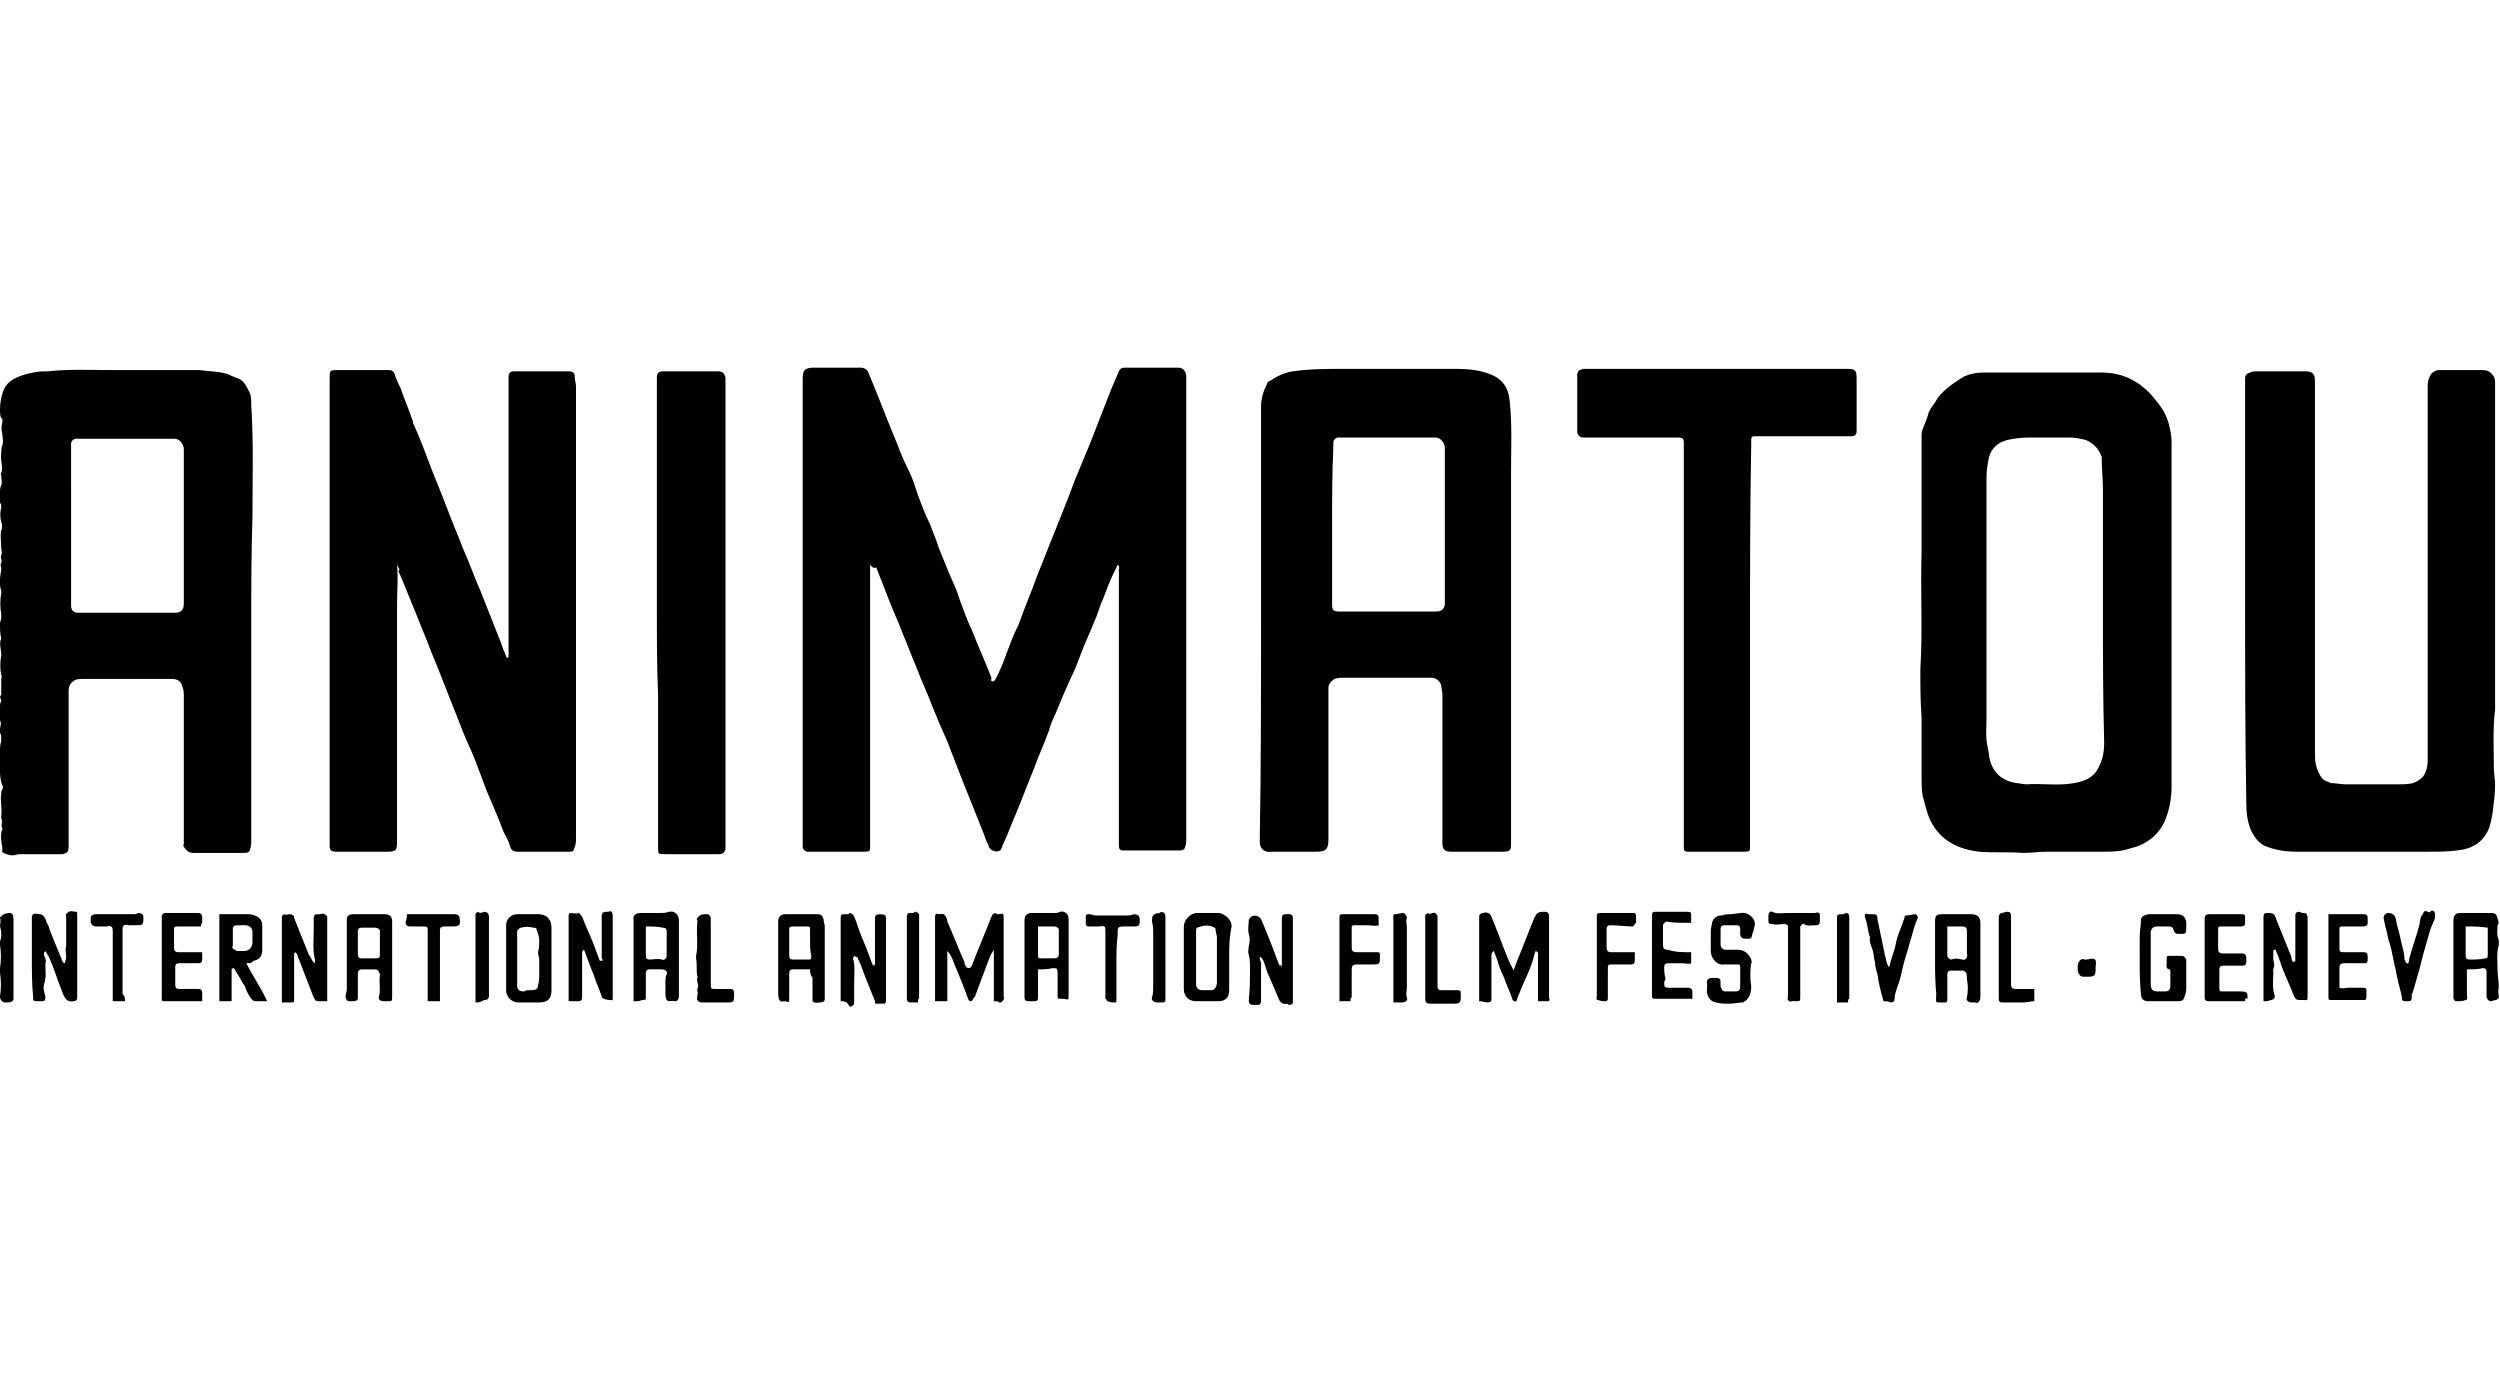 <?xml version="1.0" encoding="utf-8"?>
<!-- Generator: Adobe Illustrator 27.9.0, SVG Export Plug-In . SVG Version: 6.00 Build 0)  -->
<svg version="1.1" id="Calque_1" xmlns="http://www.w3.org/2000/svg" xmlns:xlink="http://www.w3.org/1999/xlink" x="0px" y="0px"
	 viewBox="0 0 204 112" style="enable-background:new 0 0 204 112;" xml:space="preserve">
<g id="XqyYAA.tif">
	<g>
		<path d="M71,46.1c0,0.4,0,0.7,0,1.1c0,7.2,0,14.4,0,21.6c0,0.7,0.1,0.7-0.7,0.7c-1.4,0-2.7,0-4.1,0c-0.1,0-0.2,0-0.3,0
			c-0.2,0-0.4-0.2-0.4-0.4c0-0.1,0-0.3,0-0.4c0-12.6,0-25.2,0-37.8c0-0.6,0.1-0.9,0.9-0.9c1.3,0,2.5,0,3.8,0c0.4,0,0.6,0.2,0.7,0.5
			c0.8,1.9,1.5,3.8,2.3,5.7c0.3,0.8,0.6,1.5,1,2.3c0.3,0.6,0.5,1.3,0.7,1.9c0.3,0.8,0.6,1.6,1,2.4c0.2,0.6,0.5,1.2,0.7,1.9
			c0.3,0.7,0.6,1.5,0.9,2.2c0.3,0.7,0.6,1.3,0.8,2c0.3,0.8,0.6,1.7,1,2.5c0.5,1.3,1.1,2.6,1.6,3.9c0,0,0,0,0,0
			c0,0.1-0.1,0.3,0.1,0.3c0.2,0,0.2-0.2,0.3-0.3c0.3-0.6,0.6-1.3,0.8-1.9c0.3-0.8,0.6-1.6,1-2.4c0.5-1.4,1.1-2.8,1.6-4.2
			c0.5-1.2,0.9-2.3,1.4-3.5c0.5-1.3,1.1-2.7,1.6-4.1c0.4-1,0.8-1.9,1.2-2.9c0.6-1.5,1.2-3.1,1.8-4.6c0.2-0.5,0.4-0.9,0.6-1.4
			c0.1-0.2,0.2-0.3,0.5-0.3c1.4,0,2.8,0,4.3,0c0.4,0,0.6,0.2,0.7,0.6c0,0.1,0,0.2,0,0.3c0,12.5,0,25.1,0,37.6c0,0.2,0,0.4-0.1,0.6
			c0,0.2-0.2,0.3-0.4,0.3c-0.1,0-0.2,0-0.3,0c-1.3,0-2.7,0-4,0c-0.1,0-0.2,0-0.3,0c-0.3,0-0.4-0.1-0.4-0.4c0-1.6,0-3.1,0-4.7
			c0-5.9,0-11.8,0-17.7c0-0.2,0.1-0.4-0.1-0.5c-0.1,0.1-0.1,0.3-0.2,0.4c-0.4,0.8-0.7,1.6-1,2.4c-0.3,0.6-0.4,1.2-0.7,1.8
			c-0.3,0.8-0.7,1.6-1,2.4c-0.3,0.8-0.6,1.6-1,2.4c-0.4,0.9-0.8,1.8-1.2,2.8c-0.2,0.4-0.4,0.9-0.5,1.3c-0.4,1.1-0.9,2.2-1.3,3.3
			c-0.5,1.2-0.9,2.3-1.4,3.5c-0.4,0.9-0.7,1.8-1.1,2.6c0,0.1-0.1,0.2-0.1,0.3c0,0-0.1,0.1-0.1,0.1c-0.3,0.2-0.8,0-0.9-0.3
			c-0.1-0.3-0.3-0.6-0.4-1c-0.6-1.5-1.2-3-1.8-4.5c-0.4-1-0.8-2.1-1.2-3.1c-0.4-0.9-0.8-1.8-1.2-2.8c-0.4-1.1-0.9-2.1-1.3-3.2
			c-0.4-0.9-0.7-1.8-1.1-2.7c-0.4-1.1-0.9-2.1-1.3-3.2c-0.3-0.8-0.6-1.5-0.9-2.3C71.3,46.4,71.2,46.3,71,46.1
			C71,46.1,71,46.1,71,46.1z"/>
		<path d="M32.4,46.1c0.1,1.1,0,2.1,0,3.1c0,6.5,0,13,0,19.5c0,0.7-0.1,0.8-0.8,0.8c-1.2,0-2.4,0-3.7,0c-0.2,0-0.3,0-0.5,0
			c-0.3,0-0.5-0.1-0.5-0.4c0-0.1,0-0.3,0-0.4c0-12.6,0-25.2,0-37.8c0-0.7,0-0.7,0.7-0.7c1.4,0,2.8,0,4.1,0c0.3,0,0.4,0.1,0.5,0.3
			c0.1,0.4,0.3,0.8,0.5,1.2c0.3,0.9,0.7,1.8,1,2.7c0,0,0,0,0,0.1c0.6,1.3,1.1,2.7,1.6,4c0.5,1.2,1,2.5,1.5,3.8
			c0.3,0.8,0.7,1.7,1,2.5c0.5,1.1,0.9,2.3,1.4,3.4c0.5,1.3,1,2.5,1.5,3.8c0.2,0.4,0.3,0.9,0.5,1.3c0,0.1,0.1,0.2,0.1,0.3
			c0,0,0.1,0.1,0.1,0.1c0,0,0.1-0.1,0.1-0.1c0-0.1,0-0.2,0-0.3c0-7.4,0-14.9,0-22.3c0-0.1,0-0.2,0-0.3c0-0.3,0.2-0.4,0.4-0.4
			c0.5,0,1,0,1.5,0c1,0,1.9,0,2.9,0c0.5,0,0.6,0.1,0.6,0.5c0,0.2,0.1,0.5,0.1,0.7c0,12.3,0,24.6,0,36.9c0,0.2,0,0.5-0.1,0.7
			c-0.1,0.3-0.1,0.4-0.4,0.4c-0.7,0-1.3,0-2,0c-0.7,0-1.5,0-2.2,0c-0.4,0-0.6-0.1-0.7-0.5c-0.1-0.4-0.3-0.7-0.5-1.1
			c-0.4-1.1-0.9-2.2-1.4-3.4c-0.3-0.8-0.6-1.6-0.9-2.4c-0.4-1-0.9-2-1.3-3.1c-0.5-1.3-1-2.5-1.5-3.8c-0.3-0.8-0.7-1.7-1-2.5
			c-0.3-0.8-0.7-1.7-1-2.5c-0.3-0.7-0.6-1.5-0.9-2.2c-0.2-0.5-0.4-1-0.6-1.4C32.7,46.5,32.5,46.3,32.4,46.1z"/>
		<path d="M102.9,50.8c0-5.9,0-11.7,0-17.6c0-0.7,0.2-1.3,0.5-1.9c0-0.1,0.1-0.2,0.2-0.2c0.6-0.4,1.2-0.7,1.9-0.8
			c1.4-0.2,2.7-0.2,4.1-0.2c3.1,0,6.2,0,9.3,0c0.9,0,1.8,0.1,2.6,0.4c1.1,0.4,1.6,1.1,1.7,2.3c0.2,2,0.1,3.9,0.1,5.9
			c0,2,0,3.9,0,5.9c0,7.5,0,14.9,0,22.4c0,0.6,0,1.3,0,1.9c0,0.5-0.1,0.6-0.7,0.6c-1.1,0-2.1,0-3.2,0c-0.3,0-0.6,0-1,0
			c-0.5,0-0.7-0.2-0.7-0.7c0-1.9,0-3.8,0-5.6c0-2.2,0-4.3,0-6.5c0-0.3-0.1-0.6-0.1-0.8c-0.1-0.3-0.4-0.6-0.8-0.6c-0.6,0-1.1,0-1.7,0
			c-1.8,0-3.6,0-5.4,0c-0.3,0-0.5,0-0.8,0.1c-0.2,0.1-0.5,0.4-0.5,0.7c0,0.1,0,0.3,0,0.4c0,4,0,8,0,12c0,0.8-0.2,1-1,1
			c-1.1,0-2.2,0-3.2,0c-0.1,0-0.3,0-0.4,0c-0.7,0.1-1-0.3-1-0.8c0-0.1,0-0.3,0-0.4C102.9,62.5,102.9,56.7,102.9,50.8z M108.7,42.8
			c0,2.2,0,4.3,0,6.5c0,0.5,0.1,0.6,0.6,0.6c2.6,0,5.2,0,7.9,0c0.3,0,0.5-0.1,0.6-0.3c0.1-0.1,0.1-0.3,0.1-0.5c0-4.2,0-8.3,0-12.5
			c0-0.3-0.1-0.5-0.3-0.7c-0.2-0.2-0.4-0.2-0.6-0.2c-2.5,0-5,0-7.5,0c-0.1,0-0.2,0-0.3,0c-0.2,0-0.4,0.2-0.4,0.4c0,0.1,0,0.3,0,0.4
			C108.7,38.6,108.7,40.7,108.7,42.8z"/>
		<path d="M20.5,51.4c0,5.7,0,11.5,0,17.2c0,0.2,0,0.5-0.1,0.7c0,0.2-0.2,0.3-0.4,0.3c0,0-0.1,0-0.1,0c-1.4,0-2.8,0-4.1,0
			c-0.4,0-0.6-0.2-0.8-0.5c0-0.1-0.1-0.1,0-0.2C15,68.6,15,68.3,15,68c0-3.7,0-7.5,0-11.2c0-0.2,0-0.5-0.1-0.7
			c-0.1-0.5-0.4-0.7-0.9-0.7c-0.5,0-0.9,0-1.4,0c-1.9,0-3.9,0-5.8,0c-0.2,0-0.5,0-0.7,0.1c-0.3,0.2-0.5,0.4-0.5,0.9
			c0,4.1,0,8.1,0,12.2c0,0.2,0,0.3,0,0.5c0,0.4-0.1,0.5-0.5,0.6c-0.1,0-0.3,0-0.4,0c-1,0-2.1,0-3.1,0c-0.2,0-0.4,0.1-0.6,0.1
			c-0.2,0-0.5-0.1-0.7-0.2c-0.2-0.1-0.1-0.2-0.1-0.4c-0.1-0.5-0.2-1.1,0-1.6c-0.2-0.3,0.1-0.5-0.1-0.8c0,0,0-0.1,0-0.2
			c0.1-0.6-0.1-1.2,0-1.8c0-0.1,0-0.3,0.1-0.4c0-0.1,0.1-0.2,0-0.3C0,63.6,0,63.2,0,62.8c0-0.5,0-1,0-1.5c0-0.3,0-0.5,0.1-0.8
			c0-0.1,0-0.2,0-0.3c0-0.1,0-0.3-0.1-0.4c-0.1-0.4,0.2-0.7,0-1c-0.1-0.3,0-0.7,0-1.1c0-0.2,0-0.3,0.1-0.5c0-0.2-0.2-0.3,0-0.5
			c0,0,0-0.2,0-0.2c0-0.4,0-0.7,0-1.1c0-0.1,0.1-0.2,0-0.3C0,54.6,0,54,0.1,53.5c0,0,0-0.1,0-0.1c0-0.4-0.2-0.9,0-1.3
			C0,51.7,0,51.3,0,50.9c0-0.2,0.1-0.3,0.1-0.5c0-0.1,0-0.2,0-0.3C0,49.5,0,49,0.1,48.4c0-0.1,0-0.1,0-0.2c-0.2-0.6-0.1-1.1,0-1.7
			c0-0.2-0.1-0.4,0-0.6c0.1-0.2-0.1-0.4,0-0.6c0.1-0.2,0-0.4,0-0.6c0-0.5-0.1-1,0-1.4c0.1-0.2,0.1-0.5,0-0.7c-0.1-0.4-0.1-0.8,0-1.2
			c0,0,0-0.1,0-0.2c-0.2-0.3-0.1-0.7-0.1-1c0-0.2,0-0.4,0.1-0.6c0.1-0.2,0-0.5,0-0.8c0-0.1-0.1-0.1,0-0.2c0.2-0.5-0.1-1,0-1.6
			c0-0.2,0-0.4,0.1-0.7c0.1-0.3,0-0.6,0-0.8c-0.1-0.4-0.1-0.7,0-1.1c0,0,0-0.1,0-0.2C0,34.1,0,33.7,0,33.4c0-0.5,0.1-1.1,0.3-1.6
			C0.5,31.4,0.7,31.2,1,31c0.5-0.3,1.1-0.5,1.7-0.6c0.4-0.1,0.8-0.1,1.2-0.1c1.8-0.2,3.6-0.1,5.4-0.1c1.8,0,3.6,0,5.4,0
			c0.5,0,1.1,0,1.6,0c0.7,0.1,1.5,0.1,2.2,0.3c0.3,0.1,0.6,0.3,1,0.4c0.4,0.2,0.6,0.6,0.8,1c0.2,0.3,0.2,0.7,0.2,1.1
			c0.2,3.1,0.1,6.1,0.1,9.2C20.5,45.3,20.5,48.3,20.5,51.4C20.5,51.4,20.5,51.4,20.5,51.4z M5.8,42.9C5.8,42.9,5.8,42.9,5.8,42.9
			c0,2.2,0,4.3,0,6.5C5.8,49.8,6,50,6.4,50c0.4,0,0.8,0,1.2,0c2.2,0,4.4,0,6.6,0c0.6,0,0.8-0.2,0.8-0.8c0-0.5,0-1.1,0-1.6
			c0-3.6,0-7.2,0-10.9c0-0.3-0.1-0.5-0.3-0.7c-0.2-0.2-0.4-0.2-0.6-0.2c-2.6,0-5.1,0-7.7,0c-0.1,0-0.1,0-0.2,0
			c-0.2,0-0.4,0.2-0.4,0.4c0,0.1,0,0.3,0,0.4C5.8,38.6,5.8,40.8,5.8,42.9z"/>
		<path d="M177.2,50.1c0,4.7,0,9.4,0,14.1c0,1-0.2,2-0.6,2.9c-0.3,0.6-0.7,1.1-1.3,1.5c-0.7,0.5-1.4,0.6-2.1,0.8
			c-0.6,0.1-1.2,0.1-1.9,0.1c-1.4,0-2.9,0-4.3,0c-0.6,0-1.3,0.1-1.9,0.1c-1.2-0.1-2.4,0-3.6-0.1c-1.7-0.2-3.2-0.9-4-2.6
			c-0.3-0.6-0.4-1.3-0.6-1.9c-0.1-0.5-0.1-1.1-0.1-1.6c0-1.6,0-3.3,0-4.9c-0.1-1.3-0.1-2.6-0.1-3.9c0.2-3.2,0-6.3,0.1-9.5
			c0-3.2,0-6.3,0-9.5c0-0.2,0-0.4,0.1-0.6c0.2-0.5,0.4-1,0.5-1.4c0.2-0.4,0.5-0.7,0.7-1.1c0.6-0.8,1.4-1.3,2.2-1.8
			c0.5-0.2,1-0.3,1.5-0.3c1.8,0,3.6,0,5.4,0c1.4,0,2.8,0,4.3,0c1.7,0,3.1,0.7,4.2,2c0.6,0.7,1.1,1.4,1.3,2.3
			c0.1,0.4,0.2,0.9,0.2,1.3C177.2,40.7,177.2,45.4,177.2,50.1C177.2,50.1,177.2,50.1,177.2,50.1z M171.6,49.7
			C171.6,49.7,171.6,49.7,171.6,49.7c0-3.3,0-6.6,0-9.8c0-0.8-0.1-1.6-0.1-2.4c0-0.1,0-0.1,0-0.2c-0.2-0.6-0.6-1.1-1.3-1.4
			c-0.4-0.1-0.9-0.2-1.3-0.2c-1.1,0-2.3,0-3.4,0c-0.6,0-1.2,0.1-1.7,0.2c-0.8,0.2-1.3,0.7-1.5,1.4c-0.1,0.5-0.2,1.1-0.2,1.6
			c0,6.5,0,13.1,0,19.6c0,0.8-0.1,1.7,0.1,2.5c0.1,0.4,0.1,0.8,0.2,1.1c0.2,0.7,0.6,1.2,1.2,1.5c0.5,0.3,1.1,0.3,1.7,0.4
			c1.5-0.1,2.9,0.2,4.4-0.2c0.7-0.2,1.2-0.5,1.5-1.1c0.4-0.7,0.5-1.4,0.5-2.1C171.6,57,171.6,53.3,171.6,49.7z"/>
		<path d="M183.2,48.5c0-5.7,0-11.5,0-17.2c0-0.1,0-0.3,0-0.4c0-0.3,0.1-0.4,0.4-0.5c0.2-0.1,0.4-0.1,0.6-0.1c1.3,0,2.6,0,3.9,0
			c0.6,0,0.8,0.2,0.8,0.8c0,3.5,0,7,0,10.4c0,6.6,0,13.2,0,19.8c0,0.5,0,1,0.2,1.5c0.2,0.5,0.4,0.9,0.9,1c0.1,0,0.1,0.1,0.2,0.1
			c0.4,0,0.8,0.1,1.2,0.1c1.4,0,2.8,0,4.3,0c0.4,0,0.8,0,1.2-0.1c0.3-0.1,0.6-0.3,0.8-0.5c0.3-0.4,0.4-0.9,0.4-1.4c0-9,0-18,0-26.9
			c0-1.2,0-2.4,0-3.7c0-0.3,0.1-0.6,0.3-0.9c0.2-0.2,0.4-0.3,0.6-0.3c1.2,0,2.4,0,3.6,0c0.3,0,0.6,0.1,0.8,0.4
			c0.2,0.2,0.2,0.5,0.2,0.7c0,0.1,0,0.3,0,0.4c0,8.7,0,17.5,0,26.2c-0.2,1.6-0.1,3.2-0.1,4.8c0,0.4,0.1,0.9,0.1,1.3
			c0,0.8-0.1,1.5-0.2,2.3c-0.1,0.6-0.2,1.2-0.5,1.7c-0.4,0.7-1,1.1-1.8,1.3c-1,0.2-2,0.2-3,0.2c-3.6,0-7.1,0-10.7,0
			c-0.8,0-1.6-0.1-2.4-0.4c-0.6-0.2-1-0.7-1.3-1.3c-0.3-0.7-0.4-1.4-0.4-2.2C183.2,60,183.2,54.2,183.2,48.5
			C183.2,48.5,183.2,48.5,183.2,48.5z"/>
		<path d="M142.8,52.6c0,5.4,0,10.8,0,16.2c0,0.7,0.1,0.7-0.7,0.7c-1.4,0-2.8,0-4.1,0c-0.1,0-0.2,0-0.3,0c-0.2,0-0.3-0.1-0.3-0.3
			c0-0.1,0-0.3,0-0.4c0-10.8,0-21.6,0-32.4c0-0.7,0-0.7-0.7-0.7c-2.4,0-4.8,0-7.2,0c-0.1,0-0.2,0-0.3,0c-0.3,0-0.5-0.2-0.5-0.5
			c0-0.5,0-1,0-1.6c0-1,0-1.9,0-2.9c0-0.4,0.1-0.5,0.5-0.6c0.1,0,0.3,0,0.4,0c7,0,14,0,21.1,0c0.7,0,0.8,0.1,0.8,0.8
			c0,1.3,0,2.7,0,4c0,0.1,0,0.2,0,0.3c0,0.3-0.2,0.4-0.4,0.4c-0.4,0-0.7,0-1.1,0c-2.2,0-4.3,0-6.5,0c-0.1,0-0.3,0-0.4,0
			c-0.1,0-0.2,0.1-0.2,0.2c0,0.1,0,0.3,0,0.4C142.8,41.7,142.8,47.2,142.8,52.6C142.8,52.6,142.8,52.6,142.8,52.6z"/>
		<path d="M53.6,49.9c0-6.3,0-12.6,0-18.9c0-0.1,0-0.1,0-0.2c0-0.3,0.1-0.5,0.5-0.5c0.1,0,0.2,0,0.3,0c1.3,0,2.7,0,4,0
			c0.1,0,0.1,0,0.2,0c0.4,0,0.5,0.2,0.6,0.5c0,0.1,0,0.2,0,0.3c0,12.6,0,25.2,0,37.8c0,0.1,0,0.2,0,0.3c0,0.3-0.2,0.5-0.5,0.5
			c-0.4,0-0.7,0-1.1,0c-1.1,0-2.3,0-3.4,0c-0.5,0-0.5,0-0.5-0.6c0-4.1,0-8.2,0-12.4C53.6,54.4,53.6,52.1,53.6,49.9z"/>
		<path d="M126.4,81.7c-0.3,0-0.6,0-0.9,0c0-0.1,0-0.3,0-0.4c0-1.1,0-2.1,0-3.2c0-0.2,0.1-0.4-0.2-0.5c0,0.1-0.1,0.2-0.1,0.3
			c-0.2,0.9-0.6,1.7-1,2.6c-0.1,0.3-0.3,0.7-0.4,1c0,0.1-0.1,0.3-0.2,0.2c-0.1,0-0.2-0.1-0.2-0.2c-0.2-0.6-0.5-1.2-0.7-1.8
			c-0.2-0.4-0.4-0.9-0.5-1.3c-0.1-0.3-0.2-0.5-0.3-0.8c-0.2,0.1-0.2,0.3-0.2,0.5c0,1,0,2.1,0,3.1c0,0.1,0,0.3,0,0.4
			c0,0.1-0.1,0.2-0.3,0.2c-0.2,0-0.4-0.1-0.7-0.1c0-0.1,0-0.2,0-0.3c0-2.1,0-4.3,0-6.4c0-0.4,0-0.4,0.3-0.5c0.3-0.1,0.6,0,0.7,0.3
			c0.2,0.5,0.4,1,0.6,1.5c0.3,0.8,0.6,1.6,0.9,2.3c0.1,0.2,0.2,0.3,0.3,0.6c0.1-0.3,0.2-0.5,0.3-0.8c0.5-1.2,0.9-2.3,1.4-3.5
			c0.2-0.4,0.3-0.5,0.8-0.5c0.3,0,0.4,0.1,0.4,0.4c0,2.2,0,4.4,0,6.6C126.5,81.6,126.4,81.6,126.4,81.7z"/>
		<path d="M81.1,81.7c0-1.4,0-2.7,0-4.2c-0.1,0.2-0.2,0.3-0.3,0.5c-0.4,1.1-0.8,2.1-1.2,3.2c0,0.1-0.1,0.2-0.2,0.3
			c0,0.1-0.1,0.2-0.2,0.2c-0.1,0-0.2-0.1-0.2-0.2c-0.3-0.8-0.6-1.6-0.9-2.3c-0.2-0.4-0.3-0.8-0.5-1.2c-0.1-0.1-0.1-0.2-0.3-0.4
			c0,1.4,0,2.8,0,4.1c-0.3,0-0.6,0-1,0c0-0.1,0-0.2,0-0.3c0-2.1,0-4.2,0-6.3c0-0.1,0-0.2,0-0.3c0-0.2,0.1-0.3,0.3-0.2c0,0,0,0,0,0
			c0.2,0,0.4-0.1,0.5,0.1c0.1,0.1,0.2,0.3,0.2,0.5c0.5,1.1,0.9,2.2,1.4,3.3c0,0.1,0,0.2,0.1,0.3c0,0.1,0.1,0.2,0.3,0.2
			c0.1,0,0.1-0.1,0.2-0.2c0.5-1.3,1.1-2.7,1.6-4c0.1-0.2,0.2-0.4,0.5-0.2c0,0,0.1,0,0.1,0c0.4-0.1,0.4,0,0.4,0.3c0,0.3,0,0.6,0,0.9
			c0,1.8,0,3.6,0,5.4c0,0.2,0.1,0.3-0.1,0.5c-0.1,0.1-0.1,0.1-0.3,0.1C81.5,81.7,81.4,81.7,81.1,81.7z"/>
		<path d="M25.7,78.6c0-0.1,0-0.2,0-0.3c-0.2-0.8-0.1-1.6-0.1-2.4c0-0.3,0-0.6,0-0.9c0-0.4,0.1-0.4,0.5-0.4c0.1,0,0.2-0.1,0.4,0
			c0.1,0.1,0.2,0.1,0.2,0.2c0,0.1,0,0.1,0,0.2c0,2.1,0,4.2,0,6.3c0,0.1,0,0.2,0,0.4c-0.2,0-0.4,0-0.5,0c-0.5,0-0.4,0-0.6-0.3
			c0,0,0,0,0,0c-0.4-1-0.8-2.1-1.2-3.1c-0.1-0.2-0.1-0.4-0.2-0.5c0,0-0.1-0.1-0.1-0.1c0,0-0.1,0.1-0.1,0.1c0,0.2,0,0.3,0,0.5
			c0,1.1,0,2.1,0,3.2c0,0.3,0,0.3-0.3,0.3c-0.2,0-0.5,0-0.7,0c0-0.2,0-0.3,0-0.4c0-2.1,0-4.1,0-6.2c0-0.1,0-0.3,0-0.4
			c0-0.1,0.2-0.2,0.2-0.2c0.2,0.1,0.3,0,0.4,0c0.1,0,0.2,0,0.3,0.1c0.1,0,0.1,0.1,0.1,0.2c0.4,1,0.8,2,1.2,3
			C25.4,78.1,25.4,78.4,25.7,78.6z"/>
		<path d="M68.6,81.7c0-0.3,0-0.5,0-0.7c0-2,0-4,0-6c0-0.4,0-0.4,0.5-0.4c0,0,0.1,0,0.1,0c0.2-0.2,0.4,0,0.5,0.2
			c0.1,0.2,0.2,0.5,0.3,0.8c0.3,0.9,0.7,1.7,1,2.6c0.1,0.2,0.1,0.3,0.2,0.5c0,0,0.1,0.1,0.1,0.1c0,0,0.1-0.1,0.1-0.1
			c0-0.1,0-0.3,0-0.4c0-1.1,0-2.1,0-3.2c0-0.1,0-0.1,0-0.2c0-0.2,0.1-0.3,0.4-0.3c0.4,0,0.5,0.1,0.5,0.3c0,0.1,0,0.1,0,0.2
			c0,2.1,0,4.2,0,6.3c0,0.1,0,0.2,0,0.3c0,0.1-0.1,0.2-0.1,0.2c-0.2,0-0.5,0-0.7,0c-0.1,0-0.1-0.1-0.1-0.2c-0.2-0.5-0.4-1-0.6-1.5
			c-0.3-0.7-0.5-1.4-0.8-2c0,0,0-0.1-0.1-0.1c-0.1,0-0.1-0.1-0.2-0.1c0,0.1-0.1,0.1-0.1,0.2c0.2,0.6,0.1,1.2,0.1,1.9
			c0,0.5,0,1.1,0,1.6c0,0.2,0,0.3-0.2,0.4c0,0-0.1,0.1-0.2,0C69.1,81.7,68.9,81.7,68.6,81.7z"/>
		<path d="M46.4,81.7c0-0.6,0-1.1,0-1.7c0-1.6,0-3.3,0-4.9c0-0.1,0-0.3,0-0.4c0-0.1,0.1-0.2,0.1-0.2c0.2,0,0.5,0.1,0.7,0
			c0.1,0,0.2,0.2,0.3,0.3c0.3,0.8,0.7,1.6,1,2.4c0.1,0.3,0.2,0.6,0.3,0.8c0,0.1,0.1,0.2,0.1,0.3c0,0.1,0.1,0.1,0.2,0.1
			c0.1,0,0.1-0.1,0-0.2c0-0.1,0-0.2,0-0.3c0-1,0-2.1,0-3.1c0-0.3,0.1-0.4,0.4-0.4c0,0,0.1,0,0.1,0c0.1,0,0.2-0.1,0.3,0
			c0.1,0.1,0.1,0.3,0.1,0.4c0,2.1,0,4.3,0,6.4c0,0.1,0,0.2,0,0.3c0,0.1-0.1,0.2-0.1,0.1c-0.2,0-0.4,0-0.6-0.1
			c-0.1,0-0.2-0.1-0.2-0.2c-0.1-0.3-0.2-0.5-0.3-0.8c-0.2-0.4-0.3-0.9-0.5-1.3c-0.2-0.5-0.4-1.1-0.6-1.6c0-0.1-0.1-0.1-0.1-0.1
			c0,0.1-0.1,0.1-0.1,0.2c0,0.1,0,0.2,0,0.3c0,1,0,2,0,3.1c0,0.1,0,0.2,0,0.3c0,0.2-0.1,0.3-0.3,0.3C47,81.7,46.7,81.7,46.4,81.7z"
			/>
		<path d="M184.7,81.7c0-2.3,0-4.6,0-6.8c0-0.4,0.1-0.4,0.4-0.4c0.4,0,0.5,0.1,0.6,0.4c0.3,0.8,0.7,1.7,1,2.5
			c0.1,0.3,0.3,0.6,0.3,0.9c0,0.1,0.1,0.1,0.1,0.2c0,0,0.1,0,0.1,0c0,0,0.1-0.1,0.1-0.1c0-0.1,0-0.3,0-0.4c0-1,0-2,0-3.1
			c0-0.1,0-0.1,0-0.2c0-0.2,0.1-0.3,0.3-0.3c0.1,0,0.2,0.1,0.3,0.1c0.3,0,0.3,0,0.4,0.3c0,0.1,0,0.1,0,0.2c0,2.1,0,4.2,0,6.2
			c0,0.5,0,0.4-0.4,0.4c-0.1,0-0.2,0-0.3,0c-0.2,0-0.3-0.1-0.4-0.3c-0.3-0.8-0.7-1.6-1-2.4c-0.1-0.3-0.2-0.6-0.3-0.9
			c-0.1-0.2-0.2-0.4-0.2-0.5c0,0-0.1,0-0.1,0c0,0-0.1,0-0.1,0.1c0,0.2,0,0.5,0,0.7c0.1,0.3,0.1,0.6,0,0.8c0,0.1,0,0.2,0,0.3
			c0,0.6-0.1,1.2,0.1,1.8c0.1,0.2-0.1,0.4-0.3,0.4C185.1,81.7,184.9,81.7,184.7,81.7z"/>
		<path d="M2.6,78.2c0-1,0-2.1,0-3.1c0-0.1,0-0.2,0-0.3c0-0.1,0.1-0.2,0.1-0.2c0.2-0.1,0.4,0,0.6,0c0.1,0,0.2,0.1,0.3,0.2
			c0.1,0.2,0.2,0.3,0.2,0.5C4,75.5,4,75.8,4.1,76c0.3,0.7,0.6,1.5,0.9,2.2c0.1,0.2,0.1,0.4,0.3,0.4c0-0.2,0.1-0.3,0.1-0.5
			c0-0.3-0.1-0.6,0-0.9c0-0.3,0-0.6,0-0.9c0-0.3,0-0.6,0-1c0-0.2,0-0.3,0-0.5c-0.1-0.2,0.1-0.3,0.2-0.4c0.2-0.1,0.4,0,0.6,0
			c0.1,0,0.1,0.1,0.1,0.2c0,0.1,0,0.2,0,0.3c0,2.1,0,4.1,0,6.2c0,0.1,0,0.2,0,0.3c0,0.2-0.1,0.3-0.3,0.3c0,0,0,0,0,0
			c-0.5,0.1-0.7-0.2-0.9-0.7c-0.4-1-0.7-2-1.1-2.9c-0.1-0.2-0.2-0.3-0.3-0.5c-0.2,0.2-0.1,0.4,0,0.6c0,0.1,0.1,0.3,0,0.4
			c0,0.6,0.1,1.1-0.1,1.7c-0.1,0.3,0,0.6,0.1,1c0,0.3,0,0.4-0.3,0.4c-0.1,0-0.2,0-0.3,0c-0.4,0-0.4,0-0.4-0.4
			C2.6,80.3,2.6,79.2,2.6,78.2z"/>
		<path d="M104.6,78.9c0-0.2,0-0.4,0-0.5c0-1.1,0-2.2,0-3.3c0-0.1,0-0.1,0-0.2c0-0.2,0.1-0.3,0.3-0.3c0.1,0,0.2,0,0.3,0
			c0.2,0,0.3,0.1,0.3,0.3c0,0.1,0,0.2,0,0.3c0,2.1,0,4.1,0,6.2c0,0.1,0,0.3,0,0.4c0,0.1-0.1,0.2-0.3,0.2c-0.1,0-0.1-0.1-0.2-0.1
			c-0.4,0.1-0.6-0.2-0.7-0.5c-0.3-0.7-0.6-1.4-0.9-2.1c-0.1-0.3-0.2-0.6-0.3-0.9c-0.1-0.1-0.1-0.2-0.2-0.3c0,0-0.1,0-0.1,0
			c0,0,0,0.1,0,0.1c0,0.1,0.1,0.3,0.1,0.4c0,1,0,2,0,3c0,0.4-0.1,0.4-0.4,0.4c-0.1,0-0.1,0-0.2,0c-0.3,0-0.4-0.1-0.4-0.4
			c0.1-0.9,0.1-1.7,0.1-2.6c0-0.4,0-0.7-0.1-1.1c-0.1-0.2,0-0.5,0-0.7c0.1-0.4,0.1-0.7,0-1c-0.1-0.4,0-0.7,0-1.1
			c0-0.1,0.1-0.2,0.2-0.3c0.3-0.2,0.7,0,0.8,0.2c0.1,0.2,0.2,0.5,0.3,0.7c0.2,0.5,0.4,1,0.6,1.5c0.2,0.5,0.4,1.1,0.6,1.6
			C104.4,78.7,104.5,78.7,104.6,78.9z"/>
		<path d="M66.1,79.1c-0.5,0-0.9,0-1.4,0c-0.2,0-0.3,0.1-0.3,0.3c0,0.1,0,0.2,0,0.4c0,0.6,0,1.1,0,1.7c0,0.3,0,0.3-0.3,0.2
			c-0.2,0-0.4,0.1-0.5-0.1c-0.1-0.2-0.1-0.4-0.1-0.6c0-1.8,0-3.7,0-5.5c0-0.1,0-0.2,0-0.3c0-0.4,0.2-0.6,0.6-0.6c0.9,0,1.7,0,2.6,0
			c0.3,0,0.4,0.1,0.5,0.4c0,0.2,0.1,0.4,0.1,0.6c0,1.9,0,3.8,0,5.7c0,0.1,0,0.2,0,0.3c-0.1,0.2-0.3,0.2-0.4,0.2
			c-0.2,0-0.4,0.1-0.6-0.1c0-0.1,0-0.2,0-0.3c0-0.5,0-1.1,0-1.6C66.1,79.5,66.1,79.3,66.1,79.1z M66.1,76.9
			C66.1,76.9,66.1,76.9,66.1,76.9c0-0.4,0-0.7,0-1.1c0-0.2-0.1-0.2-0.2-0.2c-0.4,0-0.8,0-1.2,0c-0.3,0-0.3,0.1-0.3,0.3
			c0,0.7,0,1.4,0,2.1c0,0.2,0.1,0.3,0.3,0.3c0.4,0,0.7,0,1.1,0c0.4,0,0.4,0,0.4-0.3C66.1,77.5,66.1,77.2,66.1,76.9z"/>
		<path d="M201.3,79.1c0,0.5,0,1,0,1.5c0,0.2,0,0.3,0,0.5c0,0.2,0.1,0.5-0.1,0.5c-0.2,0.1-0.5,0.1-0.8,0.1c-0.1,0-0.1-0.1-0.2-0.2
			c0-0.1,0-0.2,0-0.3c0-2,0-3.9,0-5.9c0-0.1,0-0.1,0-0.2c0-0.4,0.2-0.6,0.5-0.6c0.9,0,1.8,0,2.6,0c0.3,0,0.4,0.1,0.5,0.4
			c0,0.2,0.2,0.4,0,0.6c0,0.4-0.1,0.8,0.1,1.2c0,0.1,0,0.3,0,0.4c-0.2,0.7-0.1,1.4-0.1,2.1c0,0.4,0.1,0.9,0.1,1.3
			c0,0.2-0.1,0.4,0,0.7c0,0.1,0,0.2,0,0.2c0,0.1-0.1,0.1-0.2,0.2c-0.2,0-0.3,0.1-0.5,0.1c-0.1,0-0.3-0.2-0.3-0.4c0-0.3,0-0.6,0-1
			c0-0.3,0-0.6,0-1c0-0.2-0.1-0.3-0.3-0.3C202.2,79.1,201.8,79.1,201.3,79.1z M201.2,75.6c0,0.8,0,1.6,0,2.4c0,0.2,0.1,0.3,0.3,0.3
			c0.4,0,0.9,0,1.3-0.1c0.2,0,0.2-0.1,0.2-0.2c0-0.6,0-1.3,0-1.9c0-0.1,0-0.3,0-0.4C202.3,75.6,201.8,75.6,201.2,75.6z"/>
		<path d="M84.7,79.1c0,0.7,0,1.4,0,2.1c0,0.5,0,0.5-0.5,0.5c-0.1,0-0.2,0-0.3,0c-0.2,0-0.3-0.1-0.3-0.3c0-0.1,0-0.1,0-0.2
			c0-2,0-3.9,0-5.9c0-0.1,0-0.1,0-0.2c0-0.4,0.2-0.6,0.6-0.6c0.6,0,1.2,0,1.8,0c0.2,0,0.3,0,0.5-0.1c0.4-0.1,0.7,0.2,0.7,0.6
			c0,2.1,0,4.2,0,6.2c0,0.4,0,0.4-0.4,0.3c-0.1,0-0.1,0-0.2,0c-0.3,0-0.3,0-0.3-0.3c0-0.6,0-1.2,0-1.8c0-0.4-0.1-0.4-0.4-0.4
			C85.5,79.1,85.1,79.1,84.7,79.1z M84.7,75.6c0,0.8,0,1.6,0,2.4c0,0.2,0.1,0.2,0.2,0.2c0.4,0,0.7,0,1.1,0c0.3,0,0.4-0.1,0.4-0.4
			c0-0.5,0-1.1,0-1.6c0-0.1,0-0.2,0-0.3c0-0.2-0.2-0.3-0.4-0.3C85.6,75.6,85.2,75.6,84.7,75.6z"/>
		<path d="M51.7,81.7c0-0.1,0-0.2,0-0.3c0-2.1,0-4.1,0-6.2c0-0.1,0-0.3,0-0.4c0.1-0.2,0.3-0.3,0.5-0.3c0.6,0,1.1,0,1.7,0
			c0.2,0,0.4,0,0.7-0.1c0.4-0.1,0.8,0.2,0.8,0.7c0,2,0,4,0,6.1c0,0.1,0,0.3-0.1,0.4c-0.1,0.1-0.1,0.1-0.3,0.1
			c-0.2-0.1-0.4,0.1-0.6-0.1c-0.1-0.2-0.1-0.4-0.1-0.6c0-0.3,0-0.6,0-0.9c0-0.2,0-0.4,0.1-0.6c0.1-0.2-0.1-0.4-0.4-0.4
			c-0.3,0-0.7,0-1,0c-0.2,0-0.3,0.1-0.3,0.3c0,0.6,0,1.3,0,1.9c0,0.3,0,0.3-0.3,0.3C52.2,81.7,52,81.7,51.7,81.7z M52.7,75.6
			c0,0.8,0,1.6,0,2.4c0,0.2,0.1,0.3,0.3,0.3c0.3,0,0.7-0.1,1,0c0.2,0.1,0.4-0.1,0.4-0.3c0-0.7,0-1.4,0-2c0-0.2-0.1-0.3-0.3-0.3
			C53.6,75.6,53.2,75.6,52.7,75.6z"/>
		<path d="M157.9,78.3c0-1,0-2.1,0-3.1c0-0.5,0.1-0.6,0.6-0.6c0.8,0,1.6,0,2.4,0c0.4,0,0.7,0.2,0.7,0.7c0,2,0,4,0,6
			c0,0.1,0,0.3-0.1,0.4c-0.1,0.1-0.1,0.2-0.3,0.1c-0.1,0-0.2,0-0.3,0c-0.3,0-0.5-0.2-0.4-0.4c0.1-0.5,0.1-1,0-1.5c0-0.1,0-0.1,0-0.2
			c0-0.3-0.1-0.4-0.3-0.5c-0.3,0-0.7,0-1,0c-0.2,0-0.3,0.1-0.3,0.3c0,0.6,0,1.1,0,1.7c0,0.1,0,0.3,0,0.4c0,0.2-0.1,0.2-0.2,0.2
			c-0.9,0-0.7,0.1-0.7-0.7C157.9,80.1,157.9,79.2,157.9,78.3C157.9,78.3,157.9,78.3,157.9,78.3z M158.9,75.6c0,0.8,0,1.6,0,2.4
			c0,0.1,0.2,0.3,0.3,0.3c0.3-0.1,0.6-0.1,0.9,0c0.3,0.1,0.5-0.2,0.4-0.5c0-0.1,0-0.3,0-0.4c0-0.5,0-1,0-1.4c0-0.3-0.1-0.4-0.4-0.4
			C159.8,75.6,159.3,75.6,158.9,75.6z"/>
		<path d="M100.3,78.3c0,0.8,0,1.7,0,2.5c0,0.6-0.3,0.9-0.9,0.9c-0.6,0-1.2,0-1.8,0c-0.6,0-1-0.4-1-1c0-1.7,0-3.4,0-5.1
			c0-0.5,0.5-1.1,1.1-1.1c0.6,0,1.1,0,1.7,0c0.3,0,0.6,0.2,0.8,0.4c0.2,0.2,0.3,0.4,0.3,0.7C100.3,76.5,100.3,77.4,100.3,78.3z
			 M97.6,78.1C97.6,78.1,97.6,78.1,97.6,78.1c0,0.7,0,1.4,0,2.2c0,0.3,0.2,0.5,0.5,0.5c0.2,0,0.4,0,0.5,0c0.2,0,0.4,0,0.5-0.1
			c0.1-0.1,0.2-0.3,0.2-0.5c0-0.1,0-0.2,0-0.3c0-1.1,0-2.3,0-3.4c0-0.2-0.1-0.4-0.1-0.6c0-0.2-0.1-0.2-0.3-0.3
			c-0.3-0.1-0.6-0.1-0.9,0c-0.4,0.1-0.4,0.1-0.4,0.5C97.6,76.7,97.6,77.4,97.6,78.1z"/>
		<path d="M32,78.3c0,1,0,2,0,3c0,0.4,0,0.4-0.4,0.4c-0.1,0-0.2,0-0.3,0c-0.2,0-0.4-0.1-0.4-0.3c0.2-0.6,0-1.2,0.1-1.8
			c0-0.1,0-0.2-0.1-0.3c0-0.1-0.1-0.2-0.3-0.2c-0.3,0-0.7,0-1,0c-0.3,0-0.4,0.1-0.4,0.4c0,0.5,0,1.1,0,1.6c0,0.1,0,0.2,0,0.3
			c0,0.2-0.1,0.3-0.4,0.3c-0.1,0-0.2,0-0.3,0c-0.2,0-0.3-0.2-0.3-0.4c0-0.2,0.1-0.4,0.1-0.6c0-1.8,0-3.6,0-5.4c0-0.1,0-0.3,0-0.4
			c0.1-0.2,0.2-0.3,0.5-0.3c0.9,0,1.7,0,2.6,0c0.4,0,0.6,0.2,0.6,0.6C32,76.3,32,77.3,32,78.3C32,78.3,32,78.3,32,78.3z M29.2,76.9
			C29.2,76.9,29.2,76.9,29.2,76.9c0,0.3,0,0.7,0,1c0,0.2,0.1,0.3,0.3,0.3c0.3,0,0.6,0,1,0c0.5,0,0.5,0,0.5-0.5c0-0.5,0-1,0-1.4
			c0-0.1,0-0.2,0-0.3c0-0.2-0.2-0.3-0.4-0.3c-0.4,0-0.8,0-1.1,0c-0.2,0-0.3,0.1-0.3,0.3C29.2,76.2,29.2,76.5,29.2,76.9z"/>
		<path d="M20.1,78.6c0.5,1,1.2,2,1.7,3.1c-0.4,0-0.7,0-1,0c-0.1,0-0.2-0.1-0.3-0.2c-0.2-0.3-0.4-0.6-0.5-1
			c-0.3-0.4-0.5-0.9-0.8-1.3c0-0.1-0.1-0.1-0.1-0.2c0,0-0.2,0-0.2,0.1c0,0.1,0,0.2,0,0.3c0,0.7,0,1.5,0,2.3c-0.3,0-0.6,0-1,0
			c0-2.3,0-4.7,0-7.1c0.1,0,0.2,0,0.4,0c0.7,0,1.3,0,2,0c0.3,0,0.5,0.1,0.7,0.2c0.3,0.2,0.4,0.4,0.4,0.8c0,0.6,0,1.3,0,1.9
			c0,0.5-0.2,0.8-0.7,0.9C20.5,78.6,20.4,78.6,20.1,78.6z M20.6,76.6c0-0.2,0-0.4,0-0.6c0-0.3-0.3-0.5-0.6-0.5c-0.2,0-0.4,0-0.6,0
			c-0.3,0-0.4,0.1-0.4,0.3c0,0.4,0,0.9,0,1.3c0,0.1-0.1,0.2,0,0.3c0.1,0.1,0.2,0.1,0.3,0.2c0.2,0,0.4,0,0.6,0c0.4,0,0.6-0.2,0.7-0.6
			C20.6,76.8,20.6,76.7,20.6,76.6z"/>
		<path d="M41.3,78.1c0-0.9,0-1.7,0-2.6c0-0.5,0.4-0.9,0.9-0.9c0.6,0,1.1,0,1.7,0c0.7,0,1.1,0.4,1.1,1.1c0,1.7,0,3.4,0,5.1
			c0,0.7-0.3,1-1,1c-0.6,0-1.1,0-1.7,0c-0.5,0-1-0.4-1-1C41.3,79.9,41.3,79,41.3,78.1C41.3,78.1,41.3,78.1,41.3,78.1z M43.1,80.8
			C43.1,80.8,43.1,80.8,43.1,80.8c0.1,0,0.2,0,0.3,0c0.3,0,0.5-0.1,0.5-0.4c0.1-0.3,0.1-0.6,0.1-0.8c0-0.4,0-0.9,0-1.3
			c0-0.2-0.1-0.4-0.1-0.6c0.1-0.3,0.1-0.7,0.1-1c0-0.3-0.1-0.5-0.2-0.8c0-0.2-0.1-0.2-0.3-0.2c-0.3-0.1-0.6-0.1-1,0
			c-0.2,0.1-0.3,0.2-0.3,0.3c0,0.1,0,0.3,0,0.4c0,1,0,2,0,3.1c0,0.3,0,0.6,0,0.9c0,0.4,0.2,0.5,0.6,0.5C42.9,80.8,43,80.8,43.1,80.8
			z"/>
		<path d="M174.6,78.2c0-0.6,0-1.2,0-1.8c0-0.4,0.1-0.9,0.1-1.3c0-0.3,0.2-0.4,0.6-0.5c0.5,0,1,0,1.5,0c0.3,0,0.5,0,0.8,0
			c0.5,0,0.7,0.2,0.8,0.6c0,0.1,0,0.2,0,0.3c0,0.8,0,0.7-0.7,0.7c-0.2,0-0.2-0.1-0.3-0.2c-0.1-0.4-0.2-0.4-0.6-0.4
			c-0.3,0-0.5,0-0.8,0c-0.3,0-0.5,0.2-0.5,0.5c0,0.9,0,1.7,0,2.6c0,0.5,0,1,0,1.6c0,0.5,0.2,0.6,0.6,0.6c0.2,0,0.4,0,0.6,0
			c0.3,0,0.4-0.2,0.4-0.4c0-0.4,0-0.8,0-1.2c0-0.1,0-0.2-0.1-0.2c-0.3-0.1-0.2-0.3-0.2-0.5c0-0.1,0-0.2,0-0.3c0-0.3,0-0.3,0.3-0.3
			c0.3,0,0.6,0,0.9,0c0.2,0,0.3,0.1,0.4,0.3c0,0.1,0,0.2,0,0.3c0,0.6,0,1.2,0,1.8c0,0.3,0,0.6-0.1,0.8c-0.1,0.4-0.2,0.5-0.6,0.5
			c-0.5,0-0.9,0-1.4,0c-0.3,0-0.7,0-1,0c-0.4,0-0.6-0.2-0.6-0.6C174.6,80.2,174.6,79.2,174.6,78.2z"/>
		<path d="M141.2,74.6c0.3,0,0.6-0.1,0.9-0.1c0.5-0.1,1.1,0.4,1.1,0.9c0,0.2-0.1,0.3-0.1,0.5c0,0.1-0.1,0.2-0.1,0.3
			c-0.1,0.4-0.1,0.4-0.4,0.4c-0.1,0-0.1,0-0.2,0c-0.3,0-0.4-0.2-0.4-0.4c0-0.1,0-0.3,0-0.4c0-0.2-0.1-0.3-0.3-0.3c-0.3,0-0.6,0-1,0
			c-0.2,0-0.3,0.1-0.3,0.3c0,0.4,0,0.9,0,1.3c0,0.2,0.2,0.4,0.4,0.4c0.3,0,0.7,0,1,0c0.5,0,0.9,0.3,1.1,0.8c0,0.1,0.1,0.2,0,0.3
			c-0.1,0.6-0.1,1.3,0,1.9c0,0.4-0.1,0.9-0.5,1.2c-0.1,0-0.1,0.1-0.2,0.1c-0.3,0-0.7,0.1-1.1,0.1c-0.4,0-0.7,0-1.1-0.1
			c-0.5-0.1-0.8-0.6-0.7-1.2c0-0.1,0-0.2,0-0.3c-0.1-0.3,0.1-0.5,0.4-0.5c0,0,0,0,0.1,0c0.6,0,0.6,0,0.6,0.6c0,0.1,0,0.2,0.1,0.3
			c0,0.1,0.1,0.2,0.3,0.2c0.3,0,0.5,0,0.8,0c0.3,0,0.4-0.1,0.4-0.4c0-0.5,0-1,0-1.6c0-0.2-0.1-0.2-0.3-0.2c-0.3,0-0.7,0-1,0
			c-0.6,0.1-1.1-0.5-1.1-1.1c0-0.6,0-1.1,0-1.7c0-0.2,0.1-0.4,0.1-0.6c0.1-0.4,0.4-0.6,0.8-0.6C140.8,74.6,141,74.6,141.2,74.6
			C141.2,74.6,141.2,74.6,141.2,74.6z"/>
		<path d="M183.2,81.7c-1,0-2,0-3,0c-0.2,0-0.3-0.1-0.3-0.3c0-0.2,0-0.4,0-0.6c0-1.8,0-3.7,0-5.5c0-0.1,0-0.2,0-0.3
			c0-0.3,0.1-0.4,0.4-0.4c0.8,0,1.6,0,2.5,0c0.4,0,0.4,0,0.4,0.4c0,0,0,0.1,0,0.1c0,0.4,0,0.5-0.4,0.5c-0.5,0-1,0-1.5,0
			c-0.3,0-0.3,0-0.3,0.3c0,0.5,0,1,0,1.5c0,0.3,0.1,0.4,0.4,0.4c0.5,0,1,0,1.5,0c0.3,0,0.4,0.1,0.4,0.4c0,0.1,0,0.2,0,0.3
			c0,0.2-0.1,0.3-0.3,0.3c-0.4,0-0.9,0-1.3,0c-0.1,0-0.2,0-0.3,0c-0.2,0-0.3,0.1-0.3,0.3c0,0.5,0,1.1,0,1.6c0,0.2,0.1,0.2,0.2,0.2
			c0.5,0,1,0,1.5,0c0.6,0,0.6,0.1,0.6,0.6C183.2,81.4,183.2,81.5,183.2,81.7z"/>
		<path d="M138,77.7c0,0.3,0,0.6,0,0.9c-0.2,0.1-0.5,0-0.7,0c-0.4,0-0.8,0-1.2,0c-0.2,0-0.3,0.1-0.3,0.3c0,0.3,0,0.6,0.1,0.9
			c0,0.1,0,0.2-0.1,0.3c0,0.4,0,0.5,0.4,0.5c0.5,0,1,0,1.5,0c0.3,0,0.4,0.1,0.4,0.4c0,0.1,0,0.2,0,0.3c0,0.1,0,0.1,0,0.2
			c-0.1,0-0.2,0-0.4,0c-0.8,0-1.6,0-2.5,0c-0.4,0-0.4,0-0.4-0.4c0-1.8,0-3.6,0-5.4c0-0.3,0-0.6,0-1c0-0.3,0.1-0.3,0.4-0.3
			c0.8,0,1.7,0,2.5,0c0.3,0,0.3,0.1,0.3,0.3c0,0.2,0,0.4,0,0.6c-0.1,0-0.2,0-0.4,0c-0.5,0-1.1,0-1.6-0.1c-0.1,0-0.3,0.2-0.3,0.3
			c0,0.5,0,1,0,1.6c0,0.3,0.1,0.4,0.4,0.4C136.7,77.7,137.3,77.7,138,77.7z"/>
		<path d="M16.4,75.6c-0.6,0-1.2,0-1.8,0c-0.4,0-0.4,0-0.4,0.4c0,0.4,0,0.9,0,1.3c0,0.3,0.1,0.4,0.4,0.4c0.6,0,1.2,0,1.9,0
			c0,0.2,0,0.4,0,0.6c0,0.2-0.1,0.3-0.3,0.3c-0.4,0-0.9,0-1.3,0c-0.1,0-0.2,0-0.3,0c-0.2,0-0.3,0.1-0.3,0.3c0,0.5,0,1,0,1.5
			c0,0.2,0.1,0.3,0.3,0.3c0.4,0,0.9,0,1.3,0c0.1,0,0.2,0,0.3,0c0.2,0,0.3,0.1,0.3,0.3c0,0.2,0,0.4,0,0.7c-0.1,0-0.3,0-0.4,0
			c-0.9,0-1.7,0-2.6,0c-0.3,0-0.3,0-0.3-0.3c0-2.2,0-4.3,0-6.5c0-0.3,0.1-0.4,0.4-0.4c0.8,0,1.7,0,2.5,0c0.3,0,0.4,0.1,0.4,0.4
			c0,0.1,0,0.3,0,0.4C16.4,75.4,16.4,75.5,16.4,75.6z"/>
		<path d="M190,74.6c1,0,2,0,2.9,0c0.2,0,0.3,0.1,0.3,0.3c0,0.6,0.1,0.7-0.6,0.7c-0.5,0-1,0-1.5,0c-0.2,0-0.2,0.1-0.2,0.2
			c0,0.5,0,1.1,0,1.6c0,0.3,0.1,0.3,0.4,0.3c0.5,0,1,0,1.6,0c0.2,0,0.3,0.1,0.3,0.3c0,0.1,0,0.2,0,0.3c0,0.3-0.1,0.3-0.4,0.3
			c-0.5,0-1,0-1.5,0c-0.3,0-0.4,0.1-0.4,0.4c0,0.5,0,1.1,0,1.6c0.3,0.1,0.5,0,0.7,0c0.4,0,0.8,0,1.2,0c0.3,0,0.3,0.1,0.3,0.3
			c0,0.2,0,0.3,0,0.5c0,0.1-0.1,0.2-0.1,0.2c-0.1,0-0.2,0-0.2,0c-0.2,0-0.3,0-0.5,0c-0.7,0-1.4,0-2,0c-0.3,0-0.3,0-0.3-0.3
			c0-1.8,0-3.6,0-5.4C190,75.6,190,75.1,190,74.6z"/>
		<path d="M196.4,81.7c-0.3,0-0.4,0-0.4-0.3c-0.1-0.6-0.3-1.1-0.4-1.7c-0.1-0.5-0.2-1-0.3-1.4c-0.1-0.5-0.2-1.1-0.4-1.6
			c-0.1-0.6-0.3-1.2-0.4-1.8c0-0.2,0.1-0.3,0.3-0.4c0.4,0,0.6,0.1,0.7,0.5c0.1,0.6,0.3,1.1,0.4,1.7c0.1,0.5,0.3,1,0.3,1.5
			c0,0,0,0.1,0,0.1c0.1,0.1,0.1,0.3,0.2,0.3c0.1,0.1,0.2-0.1,0.2-0.4c0.1-0.3,0.2-0.7,0.3-1c0.2-0.7,0.5-1.4,0.6-2.2
			c0-0.1,0.1-0.3,0.2-0.4c0.1-0.3,0.2-0.3,0.4-0.2c0.2,0.1,0.2,0,0.3-0.1c0.2,0,0.3,0.1,0.3,0.3c0,0.1,0,0.2,0,0.3
			c-0.1,0.3-0.3,0.7-0.4,1c-0.2,0.7-0.4,1.4-0.6,2.1c-0.1,0.4-0.2,0.8-0.3,1.2c-0.2,0.6-0.3,1.1-0.5,1.7c0,0.1,0,0.1-0.1,0.2
			C196.8,81.7,196.8,81.7,196.4,81.7z"/>
		<path d="M153.7,81.7c-0.2-0.7-0.4-1.4-0.5-2.2c-0.1-0.3-0.2-0.7-0.2-1c-0.1-0.3-0.1-0.7-0.2-1c-0.1-0.3-0.3-0.7-0.2-1
			c-0.2-0.5-0.2-1.1-0.4-1.6c-0.1-0.3,0-0.4,0.3-0.3c0.1,0,0.1,0,0.2,0c0.4,0,0.5,0,0.5,0.4c0.2,1,0.4,1.9,0.6,2.9
			c0.1,0.3,0.1,0.6,0.3,1c0.1-0.1,0.1-0.1,0.1-0.1c0.1-0.6,0.4-1.2,0.5-1.8c0.1-0.6,0.4-1.2,0.6-1.8c0-0.1,0.1-0.2,0.1-0.3
			c0-0.2,0.1-0.2,0.2-0.2c0.2,0,0.5-0.1,0.7-0.1c0.1,0,0.2,0.2,0.2,0.3c-0.3,0.6-0.4,1.2-0.6,1.8c-0.2,0.8-0.5,1.6-0.7,2.5
			c-0.1,0.5-0.2,0.9-0.4,1.4c-0.1,0.3-0.2,0.6-0.2,0.9c0,0.2-0.1,0.3-0.3,0.3C154.1,81.7,153.9,81.7,153.7,81.7z"/>
		<path d="M133.3,75.6c-0.6,0-1.3-0.1-1.9-0.1c-0.2,0-0.3,0.1-0.3,0.3c0,0.2,0,0.5,0,0.7c0,0.3,0,0.5,0,0.8c0,0.3,0.1,0.4,0.4,0.4
			c0.5,0,1,0,1.5,0c0.1,0,0.2,0,0.4,0c0,0.2,0,0.4,0,0.7c0,0.2-0.1,0.3-0.3,0.3c-0.5,0-1,0-1.5,0c-0.4,0-0.4,0-0.4,0.4
			c0,0.7,0,1.4,0,2.1c0,0.1,0,0.2,0,0.3c0,0.1-0.1,0.2-0.1,0.2c-0.2,0-0.5,0-0.7-0.1c-0.2,0-0.1-0.2-0.1-0.4c0-2.1,0-4.2,0-6.3
			c0-0.4,0-0.4,0.4-0.4c0.8,0,1.6,0,2.4,0c0.4,0,0.4,0,0.4,0.4c0,0.1,0,0.3,0,0.4C133.3,75.5,133.3,75.5,133.3,75.6z"/>
		<path d="M110.2,81.7c-0.3,0-0.6,0-0.9,0c0-0.1,0-0.2,0-0.4c0-2.1,0-4.1,0-6.2c0-0.1,0-0.1,0-0.2c0-0.3,0.1-0.3,0.3-0.3
			c0.4,0,0.7,0,1.1,0c0.5,0,1,0,1.5,0c0.2,0,0.3,0.1,0.3,0.3c0,0.2,0,0.4,0,0.6c-0.3,0.1-0.6,0-0.9,0c-0.4,0-0.8,0-1.1,0
			c-0.2,0-0.2,0.1-0.2,0.2c0,0.5,0,1,0,1.6c0,0.3,0.1,0.4,0.4,0.4c0.5,0,1.1,0,1.6,0c0.3,0,0.3,0,0.3,0.3c0,0.7,0,0.7-0.7,0.7
			c-0.4,0-0.8,0-1.2,0c-0.3,0-0.4,0.1-0.4,0.4c0,0.8,0,1.5,0,2.3C110.2,81.4,110.2,81.5,110.2,81.7z"/>
		<path d="M146.9,78.6c0,0.9,0,1.8,0,2.7c0,0.4,0,0.4-0.4,0.4c0,0-0.1,0-0.1,0c-0.1-0.1-0.2,0.1-0.4,0c-0.2-0.1-0.1-0.3-0.1-0.5
			c0-1.7,0-3.4,0-5.2c0-0.1,0-0.3,0-0.4c0-0.1-0.1-0.2-0.3-0.2c-0.3,0-0.6,0.1-1,0c-0.3,0-0.3-0.1-0.3-0.4c0-0.1,0-0.2,0-0.3
			c0-0.2,0.2-0.4,0.3-0.3c0.4,0.2,0.8,0.1,1.3,0.1c0.6,0,1.2,0,1.8,0c0.1,0,0.3,0,0.4,0c0.3-0.1,0.4,0,0.4,0.2c0,0.1,0,0.2,0,0.3
			c0,0.4,0,0.5-0.4,0.5c-0.3,0-0.6,0.1-0.9-0.1c-0.1-0.1-0.2,0.1-0.3,0.2c0,0.1,0,0.2,0,0.3C146.9,76.9,146.9,77.7,146.9,78.6
			C146.9,78.6,146.9,78.6,146.9,78.6z"/>
		<path d="M91.1,78.7c0,0.9,0,1.7,0,2.6c0,0.1,0,0.3,0,0.4c0,0.1-0.1,0.1-0.1,0.1c-0.2,0-0.4,0-0.6-0.1c-0.1,0-0.1-0.2-0.2-0.2
			c0-0.1,0-0.2,0-0.4c0-1.7,0-3.4,0-5.1c0-0.4,0-0.5-0.5-0.4c-0.3,0-0.6,0-0.9,0c-0.1,0-0.2-0.1-0.2-0.2c0-0.2,0-0.4,0-0.6
			c0-0.2,0.1-0.2,0.3-0.2c0.2,0,0.3,0.1,0.5,0.1c0.8,0,1.7,0,2.5,0c0.2,0,0.4,0,0.6-0.1c0.3,0,0.5,0.1,0.5,0.4c0,0.1,0,0.1,0,0.2
			c0,0.3-0.1,0.4-0.4,0.4c-0.3,0-0.6,0-0.9,0c-0.3,0-0.5,0-0.5,0.4c0,0.1,0,0.2,0,0.3C91.1,77,91.1,77.9,91.1,78.7z"/>
		<path d="M10.2,81.7c-0.3,0-0.6,0-1,0c0-0.1,0-0.3,0-0.4c0-1.8,0-3.5,0-5.3c0-0.4-0.1-0.5-0.5-0.4c-0.3,0-0.6,0-0.9,0
			c-0.2,0-0.4-0.2-0.4-0.4c0-0.1,0-0.2,0-0.3c0-0.2,0.2-0.3,0.4-0.3c0.1,0,0.3,0,0.4,0c0.9,0,1.7,0,2.6,0c0.2,0,0.3,0,0.5-0.1
			c0.2,0,0.4,0.1,0.4,0.3c0,0.7,0,0.7-0.7,0.7c-0.2,0-0.3,0-0.5,0c-0.3-0.1-0.5,0-0.5,0.3c0,1.8,0,3.5,0,5.3
			C10.2,81.3,10.2,81.5,10.2,81.7z"/>
		<path d="M33.2,74.6c0.6,0,1.1,0,1.6,0c0.6,0,1.3,0,1.9,0c0.1,0,0.3,0,0.4,0c0.2,0,0.4,0.1,0.4,0.3c0.1,0.6,0,0.7-0.6,0.7
			c-0.2,0-0.4,0-0.6,0c-0.3,0-0.4,0.1-0.4,0.3c0,1.4,0,2.9,0,4.3c0,0.5,0,1,0,1.5c-0.3,0-0.6,0-1,0c0-0.1,0-0.3,0-0.4
			c0-1.8,0-3.5,0-5.3c0-0.4,0-0.4-0.5-0.4c-0.3,0-0.6,0-0.9,0c-0.3,0-0.4-0.1-0.4-0.4C33.2,75,33.2,74.8,33.2,74.6z"/>
		<path d="M58,77.6c0,0.9,0,1.8,0,2.7c0,0.4,0,0.4,0.4,0.4c0.4,0,0.8,0,1.2,0c0.2,0,0.3,0.1,0.3,0.3c0,0,0,0.1,0,0.1
			c0,0.7,0,0.7-0.7,0.7c-0.6,0-1.3,0-1.9,0c-0.3,0-0.5-0.2-0.4-0.5c0-0.2,0.1-0.3,0-0.4c0,0,0-0.1,0-0.2c0.2-0.3-0.1-0.6,0-0.9
			c0,0,0.1-0.1,0-0.1c-0.1-0.5,0-1-0.1-1.5c0-0.1,0-0.1,0-0.2c0.2-0.9,0-1.8,0.1-2.7c0-0.1,0-0.2,0-0.2c-0.1-0.1,0-0.2,0.1-0.3
			c0.1-0.2,0.8-0.3,0.9-0.1c0.1,0.1,0.1,0.2,0.1,0.3C58,75.8,58,76.7,58,77.6C58,77.6,58,77.6,58,77.6z"/>
		<path d="M166,80.7c0,0.4,0,0.7,0,1c-0.3,0-0.6,0.1-0.9,0.1c-0.5,0-1,0-1.5,0c-0.5,0-0.5,0-0.5-0.5c0-1.8,0-3.6,0-5.4
			c0-0.4,0-0.8,0-1.1c0-0.2,0.1-0.2,0.2-0.3c0.2,0,0.3-0.1,0.5-0.1c0.2,0,0.3,0.1,0.3,0.3c0,0.1,0,0.3,0,0.4c0,1.6,0,3.3,0,4.9
			c0,0.1,0,0.2,0,0.3c0,0.3,0.1,0.4,0.4,0.4c0.4,0,0.8,0,1.2,0C165.7,80.7,165.8,80.7,166,80.7z"/>
		<path d="M116.3,78.2c0-1,0-2,0-3.1c0-0.1,0-0.3,0-0.4c0-0.1,0.1-0.1,0.2-0.2c0.2,0.2,0.4-0.1,0.6,0c0.1,0.1,0.2,0.1,0.2,0.3
			c0,0.1,0,0.3,0,0.4c0,1.7,0,3.3,0,5c0,0.1,0,0.2,0,0.3c0,0.2,0.1,0.3,0.3,0.3c0.4,0,0.8,0,1.2,0c0.4,0,0.4,0,0.4,0.4
			c0,0.6,0,0.7-0.6,0.7c-0.6,0-1.3,0-1.9,0c-0.3,0-0.4-0.1-0.4-0.4C116.3,80.3,116.3,79.3,116.3,78.2
			C116.3,78.2,116.3,78.2,116.3,78.2z"/>
		<path d="M38.8,81.8c0-0.8,0-1.5,0-2.2c0-1.5,0-3,0-4.6c0-0.1,0-0.3,0-0.4c0-0.1,0.1-0.1,0.2-0.2c0.2,0.2,0.4,0,0.6,0
			c0.3,0.1,0.3,0.3,0.3,0.5c0,2,0,4.1,0,6.1c0,0.1,0,0.1,0,0.2c0,0.3-0.1,0.4-0.4,0.4C39.2,81.8,39,81.8,38.8,81.8z"/>
		<path d="M113.7,81.8c0-1.1,0-2.2,0-3.3c0-1.1,0-2.2,0-3.3c0-0.1,0-0.3,0-0.4c0-0.1,0-0.2,0.1-0.2c0.2,0,0.5-0.1,0.7-0.1
			c0.1,0,0.3,0.2,0.3,0.4c-0.1,0.3,0,0.5,0,0.8c0,1.6,0,3.3,0,4.9c0,0.3-0.1,0.5,0,0.8c0.1,0.2-0.1,0.4-0.4,0.4c-0.2,0-0.4,0-0.5,0
			C113.9,81.8,113.8,81.8,113.7,81.8z"/>
		<path d="M1.1,78.1c0,1,0,2,0,3c0,0.1,0,0.3,0,0.4c0,0.2-0.2,0.3-0.4,0.3c-0.1,0-0.2,0-0.3,0c-0.2,0-0.4-0.2-0.4-0.5
			c0.1-0.6,0.1-1.3,0-1.9c0-0.1,0-0.3,0-0.4c0.1-0.6,0.1-1.3,0-1.9c0-0.1,0-0.1,0-0.2c0-0.2,0.1-0.3,0.1-0.5c0-0.3,0-0.5-0.1-0.8
			c0-0.2,0.1-0.5,0-0.7c0,0,0-0.1,0.1-0.1c0.1-0.2,0.4-0.3,0.7-0.3c0.2,0,0.3,0.2,0.3,0.5C1.1,76,1.1,77.1,1.1,78.1
			C1.1,78.1,1.1,78.1,1.1,78.1z"/>
		<path d="M95.1,78.2c0,1.1,0,2.1,0,3.2c0,0.4,0,0.4-0.4,0.4c-0.1,0-0.2,0-0.3,0c-0.2,0-0.5-0.2-0.4-0.4c0.1-0.3,0.1-0.6,0.1-0.8
			c0-1.5,0-3,0-4.5c0-0.3,0-0.6-0.1-0.9C94,75,94,74.7,94.2,74.6c0.1,0,0.2-0.1,0.2-0.1c0.1,0,0.1,0.1,0.2,0c0.1-0.1,0.3-0.1,0.4,0
			c0.1,0.1,0.1,0.3,0.1,0.4C95.1,76,95.1,77.1,95.1,78.2C95.1,78.2,95.1,78.2,95.1,78.2z"/>
		<path d="M150.8,81.8c-0.3,0-0.6,0-0.9,0c0-0.1,0-0.3,0-0.4c0-2.1,0-4.2,0-6.3c0-0.1,0-0.1,0-0.2c0-0.3,0.1-0.3,0.4-0.3
			c0.1,0,0.2,0,0.3-0.1c0.2,0,0.3,0.1,0.3,0.3c0,0.1,0,0.2,0,0.3c0,2.1,0,4.3,0,6.4C150.8,81.5,150.8,81.7,150.8,81.8z"/>
		<path d="M74.9,81.8c-0.3,0-0.4,0-0.6,0c-0.2,0-0.3-0.1-0.3-0.3c0-0.1,0-0.2,0-0.3c0-2.1,0-4.1,0-6.2c0-0.5,0-0.5,0.5-0.5
			c0.1,0,0.1-0.1,0.2-0.1c0.1,0,0.2,0.1,0.3,0.2c0,0.1,0,0.2,0,0.3c0,2.2,0,4.3,0,6.5C74.9,81.6,74.9,81.7,74.9,81.8z"/>
		<path d="M171,78.9c0,0.1,0,0.1,0,0.2c0,0.5-0.1,0.6-0.6,0.6c-0.1,0-0.3,0-0.4,0c-0.2,0-0.3-0.1-0.4-0.3c-0.1-0.3-0.1-0.8,0.1-1
			c0.1-0.1,0.2-0.2,0.4-0.1c0.1,0,0.1,0,0.2,0C171,78.1,171.1,78.3,171,78.9z"/>
	</g>
</g>
</svg>

